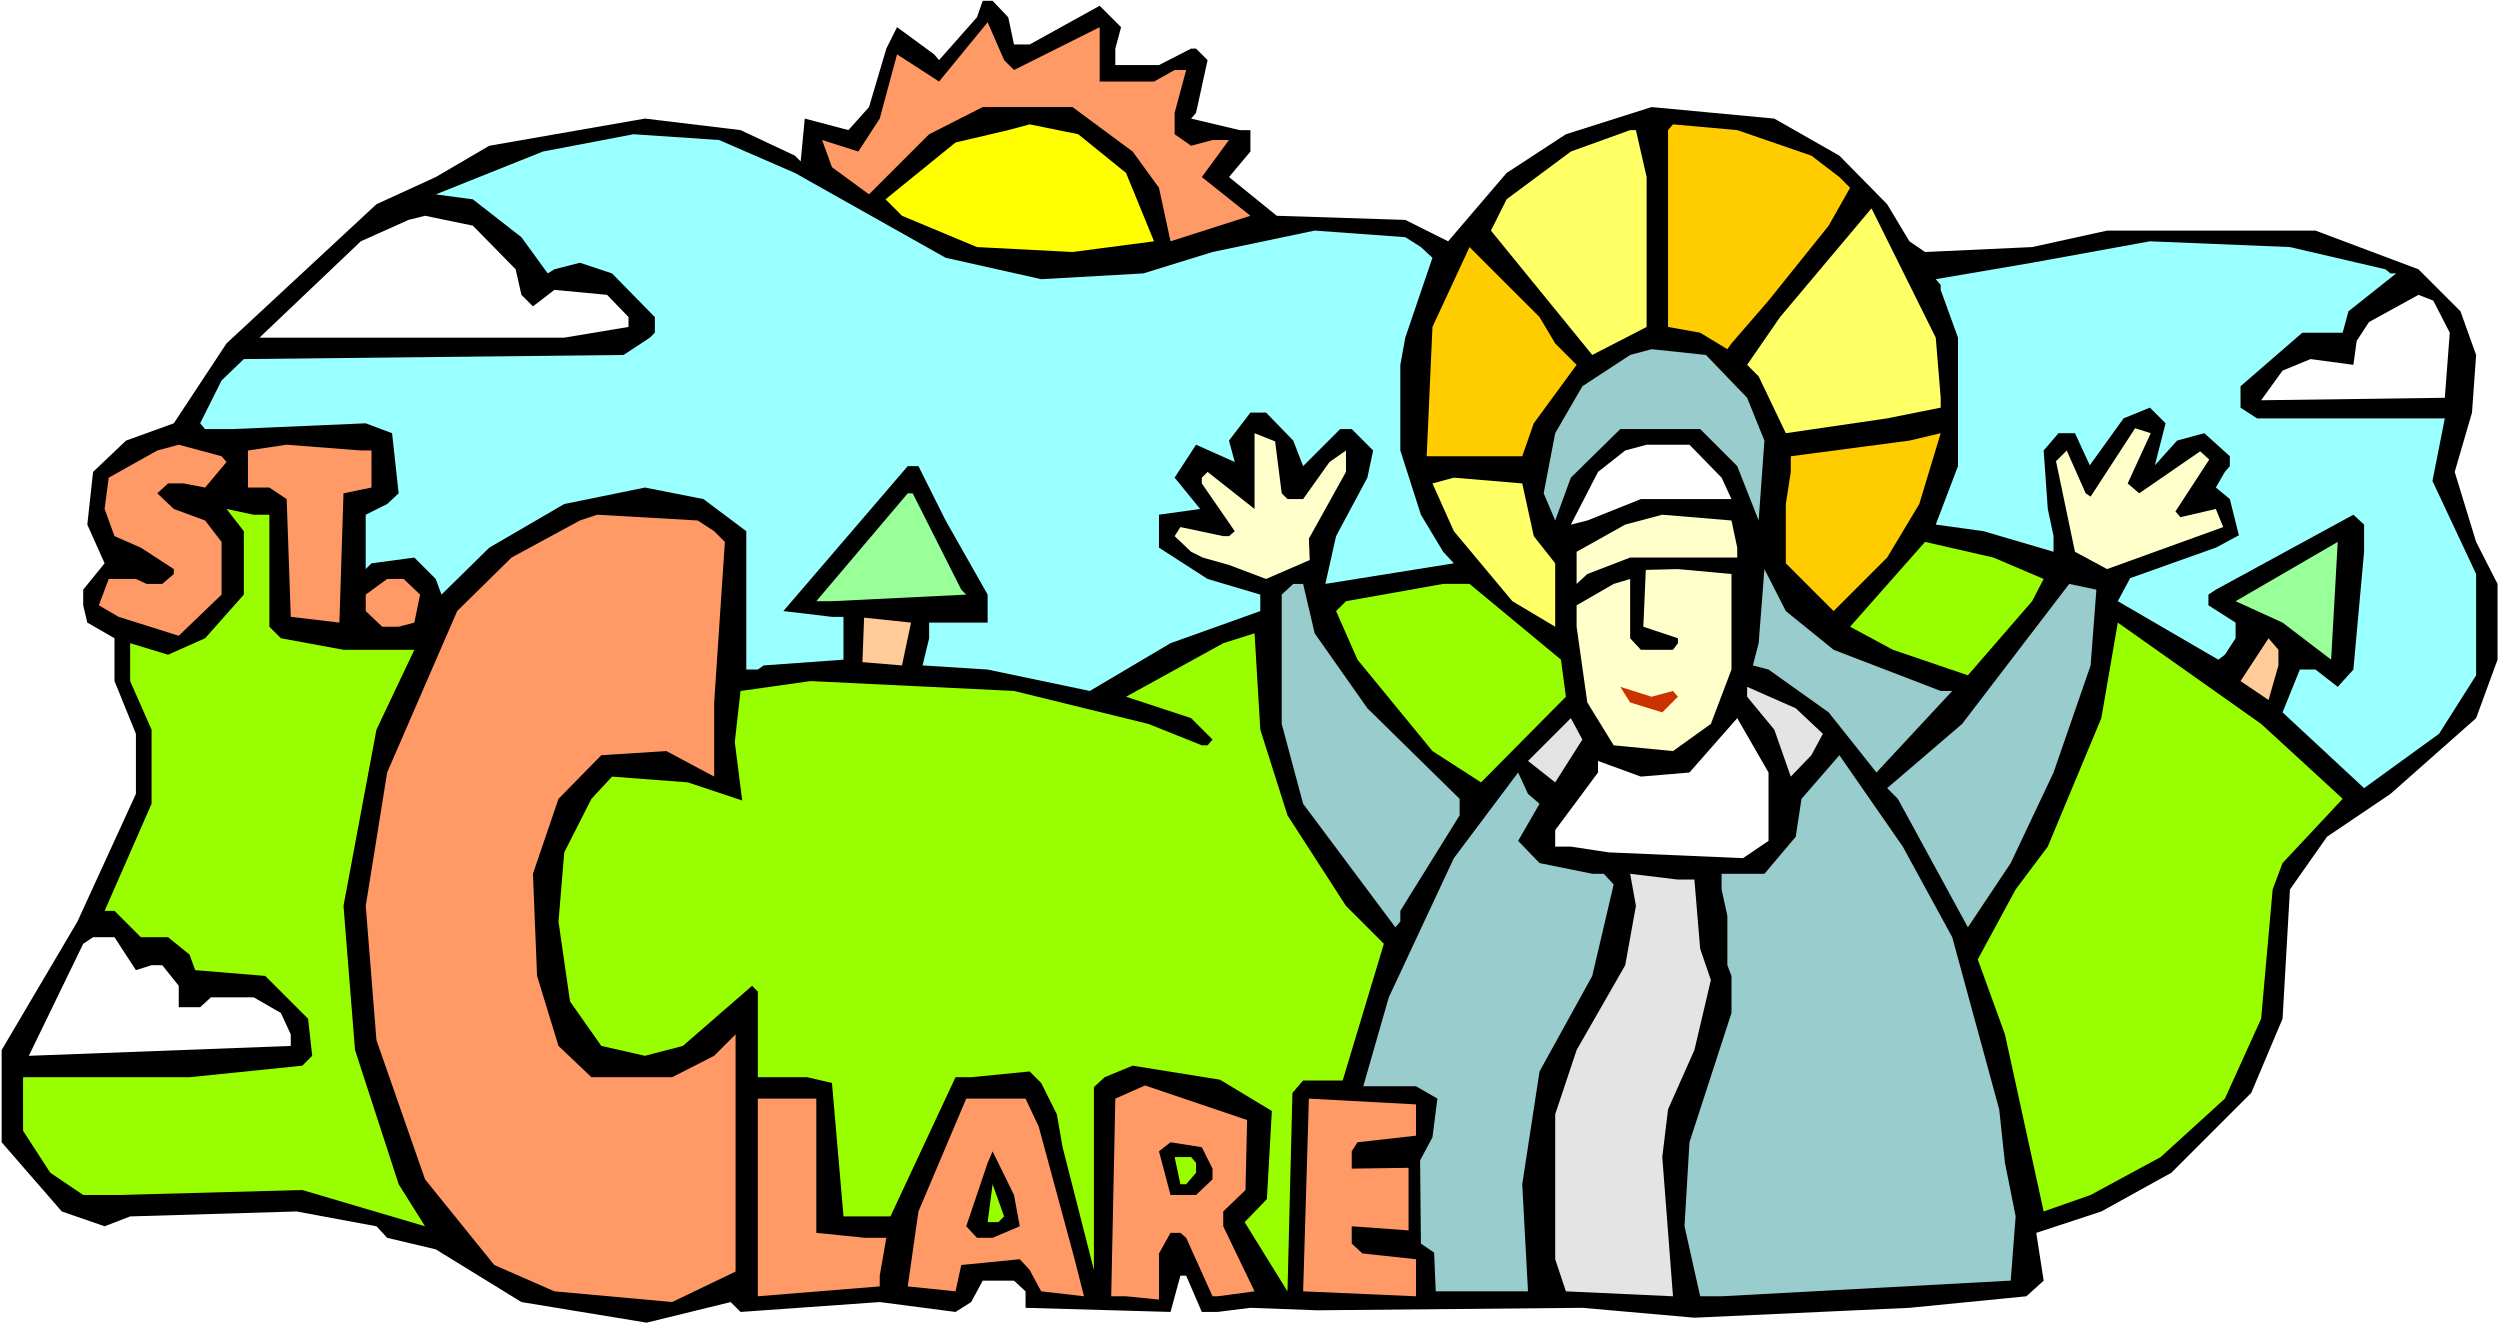 <?xml version="1.0" encoding="UTF-8" standalone="no"?>
<svg
   version="1.0"
   width="129.766mm"
   height="68.738mm"
   id="svg52"
   sodipodi:docname="Clare.wmf"
   xmlns:inkscape="http://www.inkscape.org/namespaces/inkscape"
   xmlns:sodipodi="http://sodipodi.sourceforge.net/DTD/sodipodi-0.dtd"
   xmlns="http://www.w3.org/2000/svg"
   xmlns:svg="http://www.w3.org/2000/svg">
  <rect width="100%" height="100%" fill="#333333" stroke="none"/>
  <sodipodi:namedview
     id="namedview52"
     pagecolor="#ffffff"
     bordercolor="#000000"
     borderopacity="0.25"
     inkscape:showpageshadow="2"
     inkscape:pageopacity="0.0"
     inkscape:pagecheckerboard="0"
     inkscape:deskcolor="#d1d1d1"
     inkscape:document-units="mm" />
  <defs
     id="defs1">
    <pattern
       id="WMFhbasepattern"
       patternUnits="userSpaceOnUse"
       width="6"
       height="6"
       x="0"
       y="0" />
  </defs>
  <path
     style="fill:#ffffff;fill-opacity:1;fill-rule:evenodd;stroke:none"
     d="M 0,259.799 H 490.455 V 0 H 0 Z"
     id="path1" />
  <path
     style="fill:#000000;fill-opacity:1;fill-rule:evenodd;stroke:none"
     d="m 197.798,3.393 1.131,5.332 h 3.07 l 13.736,-7.594 4.202,4.201 -1.131,4.201 v 3.231 h 8.565 l 6.302,-3.231 h 0.97 l 2.262,2.262 -2.262,10.34 -0.97,1.131 9.534,2.262 h 2.101 v 4.201 l -4.202,5.009 9.373,7.594 25.21,0.808 8.403,4.201 11.474,-13.41 11.635,-7.594 16.806,-5.332 24.078,2.262 12.766,7.27 9.373,9.532 4.363,7.27 3.07,2.1 21.008,-0.969 14.706,-3.231 h 40.885 l 20.2,7.594 8.242,8.24 3.07,8.563 -0.808,11.31 -3.394,11.633 4.202,13.733 4.202,8.24 v 14.864 l -4.202,11.471 -16.806,14.864 -12.443,8.401 -7.272,10.34 -1.454,25.366 -6.141,14.541 -15.675,15.672 -13.736,7.594 -12.766,4.201 1.454,9.371 -3.394,3.07 -22.947,2.262 -42.178,1.939 -21.978,-1.939 -52.035,0.485 -13.09,-0.485 -6.464,0.808 h -3.07 l -3.07,-7.109 h -1.131 l -1.939,7.109 -28.442,-0.808 v -3.231 l -2.262,-2.1 h -6.141 l -2.262,4.201 -3.07,1.939 -14.867,-1.939 -27.31,1.939 -1.939,-1.939 -16.483,4.039 -24.563,-4.039 -16.806,-10.34 -9.534,-2.262 -2.101,-2.262 -15.675,-2.908 -32.643,0.969 -5.01,1.939 -8.403,-2.908 L 0.323,224.093 V 205.997 L 15.19,180.793 26.664,155.75 v -11.794 l -4.202,-10.34 v -8.401 l -5.333,-3.07 -0.808,-3.393 v -3.07 l 4.202,-5.17 -3.394,-7.594 1.131,-10.34 6.464,-6.14 9.373,-3.393 10.342,-15.672 29.411,-27.305 11.635,-5.332 10.504,-6.14 30.542,-5.332 18.746,2.262 10.666,5.009 1.131,1.131 0.808,-8.401 8.565,2.262 4.04,-4.524 3.394,-11.471 2.101,-4.201 7.272,5.332 0.97,1.131 7.434,-8.401 1.131,-3.231 h 1.939 z"
     id="path2" />
  <path
     style="fill:#ff9966;fill-opacity:1;fill-rule:evenodd;stroke:none"
     d="M 198.929,13.733 215.736,5.332 V 15.995 h 10.666 l 4.04,-2.262 h 2.262 l -2.262,8.401 v 4.201 l 3.232,2.262 4.202,-1.131 h 3.232 l -5.333,7.27 9.534,7.594 -15.675,5.009 -2.262,-10.502 -5.171,-7.109 -11.797,-8.725 h -17.614 l -10.504,5.332 -11.797,11.794 -7.272,-5.332 -1.939,-5.332 7.11,2.262 4.202,-6.463 3.394,-12.602 8.242,5.332 9.534,-11.633 3.232,7.432 z"
     id="path3" />
  <path
     style="fill:#ffff00;fill-opacity:1;fill-rule:evenodd;stroke:none"
     d="m 220.907,33.929 5.494,13.41 -15.998,2.1 -18.746,-0.969 -14.706,-6.14 -3.232,-3.231 13.736,-11.148 10.342,-2.423 4.202,-1.131 9.534,1.939 z"
     id="path4" />
  <path
     style="fill:#ffcc00;fill-opacity:1;fill-rule:evenodd;stroke:none"
     d="m 355.358,30.536 5.494,4.201 2.101,2.1 -4.202,7.432 -11.797,14.703 -7.272,8.401 -0.808,1.131 -5.333,-3.231 -6.302,-1.131 V 25.527 l 0.97,-1.131 12.605,1.131 z"
     id="path5" />
  <path
     style="fill:#ffff66;fill-opacity:1;fill-rule:evenodd;stroke:none"
     d="m 323.038,34.737 v 29.405 l -10.666,5.493 -19.877,-24.397 3.07,-6.14 12.605,-9.371 11.635,-4.201 h 1.131 z"
     id="path6" />
  <path
     style="fill:#99ffff;fill-opacity:1;fill-rule:evenodd;stroke:none"
     d="m 155.944,33.929 29.573,16.641 18.746,4.201 20.038,-1.131 13.574,-4.201 20.038,-4.201 17.776,1.293 3.07,1.939 2.262,2.1 -5.333,15.672 -0.97,5.332 v 16.803 l 4.04,12.602 4.363,7.27 2.101,2.262 -25.21,4.039 2.101,-9.371 6.141,-11.471 1.131,-5.332 -4.202,-4.201 h -2.262 l -7.272,7.27 -1.939,-5.009 -5.333,-5.493 h -3.07 l -4.202,5.493 1.131,4.201 -7.595,-3.393 -4.202,6.463 5.01,6.14 -8.08,1.131 v 6.463 l 9.534,6.14 10.342,3.07 v 3.231 l -17.614,6.301 -15.837,9.371 -20.038,-4.201 -12.766,-0.808 1.293,-5.332 v -3.07 h 11.474 v -5.493 l -8.242,-14.541 -5.333,-10.663 h -2.101 l -24.402,28.436 9.534,1.131 h 2.262 v 8.401 l -15.675,1.131 -1.131,0.808 h -2.262 v -27.143 l -8.403,-6.301 -11.474,-2.262 -15.837,3.231 -14.706,8.563 -9.373,9.209 -1.131,-3.07 -4.202,-4.201 -8.403,1.131 -1.131,1.131 v -10.663 l 4.202,-2.1 2.262,-2.1 -1.293,-11.794 -5.171,-1.939 -26.179,1.131 h -5.333 l -0.97,-1.131 4.202,-8.401 4.363,-4.201 74.498,-0.808 5.171,-3.393 0.97,-0.969 v -3.07 l -8.403,-8.563 -6.302,-2.1 -5.01,1.293 -1.293,0.808 -5.171,-7.109 -9.534,-7.432 -7.272,-0.969 21.008,-8.401 17.776,-3.393 16.806,1.131 z"
     id="path7" />
  <path
     style="fill:#ffff66;fill-opacity:1;fill-rule:evenodd;stroke:none"
     d="m 380.729,78.037 v 1.939 l -10.504,2.1 -19.877,2.908 -5.333,-11.148 -2.262,-2.262 6.464,-9.371 17.938,-21.327 12.605,25.366 z"
     id="path8" />
  <path
     style="fill:#ffffff;fill-opacity:1;fill-rule:evenodd;stroke:none"
     d="m 101.161,52.832 1.131,5.009 2.262,2.262 4.202,-3.231 10.342,0.969 4.202,4.362 v 1.939 l -12.605,2.1 H 50.904 l 19.877,-18.903 9.373,-4.201 3.232,-0.808 9.373,1.939 z"
     id="path9" />
  <path
     style="fill:#99ffff;fill-opacity:1;fill-rule:evenodd;stroke:none"
     d="m 467.993,52.832 0.97,0.808 h 1.131 l -9.373,7.432 -1.131,4.201 h -7.918 L 439.551,75.775 v 4.201 l 3.232,2.1 h 36.845 l -2.424,12.279 8.565,18.257 v 19.873 l -7.272,11.471 -14.706,10.663 -15.998,-14.864 3.394,-8.401 h 3.07 l 4.363,3.393 3.07,-3.393 2.101,-23.104 v -5.332 l -2.101,-1.939 -26.987,14.703 -1.454,0.969 v 2.1 l 5.333,3.393 v 3.07 l -2.101,3.231 -1.293,0.969 -19.715,-11.471 2.424,-4.524 16.806,-5.978 4.525,-2.424 -1.778,-7.109 -2.747,-2.262 1.778,-3.07 0.97,-1.131 v -1.939 l -5.01,-4.524 -5.333,1.454 -4.363,4.847 2.101,-8.24 -3.07,-3.07 -5.171,2.1 -6.626,9.209 -2.909,-6.301 h -3.232 l -2.909,3.393 0.808,11.471 1.131,5.332 v 3.07 l -13.736,-4.039 -9.373,-1.293 4.363,-11.471 V 66.242 l -3.394,-9.371 v -0.969 l -0.97,-1.131 18.907,-3.231 23.109,-4.201 27.472,1.131 z"
     id="path10" />
  <path
     style="fill:#ffcc00;fill-opacity:1;fill-rule:evenodd;stroke:none"
     d="m 305.1,67.373 4.202,4.201 -8.403,11.471 -2.262,6.463 h -18.746 l 1.131,-25.366 7.272,-15.672 13.736,13.733 z"
     id="path11" />
  <path
     style="fill:#ffffff;fill-opacity:1;fill-rule:evenodd;stroke:none"
     d="m 480.598,65.273 -0.97,12.764 -36.037,0.485 4.202,-5.816 5.494,-2.262 8.403,1.131 0.646,-4.685 2.424,-3.716 9.696,-5.332 2.909,1.131 z"
     id="path12" />
  <path
     style="fill:#99cccc;fill-opacity:1;fill-rule:evenodd;stroke:none"
     d="m 342.753,78.037 3.394,8.401 -1.131,15.672 -4.202,-10.663 -7.272,-7.27 h -15.675 l -9.696,9.532 -3.07,8.401 -2.262,-5.332 2.262,-11.794 5.333,-9.209 9.373,-6.14 4.202,-1.131 10.666,1.131 z"
     id="path13" />
  <path
     style="fill:#ffffcc;fill-opacity:1;fill-rule:evenodd;stroke:none"
     d="m 251.449,96.778 1.131,1.131 h 3.07 l 5.171,-7.27 3.232,-2.262 v 4.201 l -7.272,13.087 0.162,4.201 -8.565,3.716 -7.272,-2.747 -5.171,-1.454 -2.262,-1.131 -3.232,-3.07 1.131,-1.777 8.403,1.777 h 1.131 l 1.131,-0.969 -6.464,-9.371 v -1.131 l 1.131,-1.131 9.211,7.27 V 84.984 l 4.04,1.616 z"
     id="path14" />
  <path
     style="fill:#ffcc00;fill-opacity:1;fill-rule:evenodd;stroke:none"
     d="m 370.225,109.38 -10.504,10.502 -9.373,-9.371 V 98.879 l 0.97,-6.301 v -3.07 l 23.27,-3.07 6.141,-1.454 -4.202,13.895 z"
     id="path15" />
  <path
     style="fill:#ffffcc;fill-opacity:1;fill-rule:evenodd;stroke:none"
     d="m 419.675,96.778 11.958,-8.24 1.778,1.616 -6.626,10.179 0.97,1.131 6.949,-1.616 1.454,3.554 -22.786,8.24 -6.302,-3.393 -3.717,-17.772 2.101,-2.1 3.717,8.401 0.97,0.646 8.726,-13.41 3.07,0.969 -4.525,9.856 z"
     id="path16" />
  <path
     style="fill:#ff9966;fill-opacity:1;fill-rule:evenodd;stroke:none"
     d="m 44.44,90.639 -4.202,5.009 -4.202,-0.808 h -3.07 l -2.101,1.939 3.232,3.07 6.141,2.262 3.232,4.201 v 10.34 l -8.403,8.078 -11.797,-3.716 -3.878,-2.262 1.939,-5.17 h 5.333 l 2.101,0.969 h 3.07 l 2.262,-1.939 v -0.969 l -6.464,-4.201 -5.171,-2.262 -1.939,-5.332 0.808,-6.14 9.534,-5.332 4.202,-1.131 8.403,2.262 z"
     id="path17" />
  <path
     style="fill:#ff9966;fill-opacity:1;fill-rule:evenodd;stroke:none"
     d="m 72.882,88.377 v 7.27 l -5.494,1.131 -0.808,25.366 -9.534,-1.131 -0.808,-23.104 -3.394,-2.262 h -4.202 v -7.27 l 7.595,-1.131 14.544,1.131 z"
     id="path18" />
  <path
     style="fill:#ffffff;fill-opacity:1;fill-rule:evenodd;stroke:none"
     d="m 337.744,93.709 1.939,4.201 h -17.776 l -10.504,4.201 -3.232,0.808 5.333,-10.34 5.333,-4.201 4.202,-1.131 h 8.403 z"
     id="path19" />
  <path
     style="fill:#ffff66;fill-opacity:1;fill-rule:evenodd;stroke:none"
     d="m 300.899,105.18 4.202,5.332 v 12.441 l -8.403,-5.009 -11.474,-13.733 -4.202,-9.371 4.202,-1.131 13.413,1.131 z"
     id="path20" />
  <path
     style="fill:#99ff99;fill-opacity:1;fill-rule:evenodd;stroke:none"
     d="m 188.587,115.682 0.97,0.969 -26.341,1.293 h -3.07 L 178.083,96.778 h 0.97 z"
     id="path21" />
  <path
     style="fill:#99ff00;fill-opacity:1;fill-rule:evenodd;stroke:none"
     d="m 52.843,100.979 v 21.973 l 2.262,2.262 12.282,2.262 h 13.898 l -7.434,15.672 -6.464,34.575 2.262,28.274 8.565,26.335 5.171,8.24 -24.078,-7.109 -36.037,0.969 h -6.949 l -6.464,-4.362 -5.333,-8.24 V 211.329 H 37.168 l 22.139,-2.262 1.939,-1.939 -0.808,-7.27 -8.403,-8.401 -13.736,-1.131 -1.131,-3.07 -4.202,-3.393 h -5.333 l -5.171,-5.17 h -1.939 l 9.211,-21.004 v -14.541 l -4.202,-9.532 v -7.432 l 7.434,2.262 7.272,-3.231 7.595,-8.563 v -12.441 l -3.394,-4.362 5.333,1.131 z"
     id="path22" />
  <path
     style="fill:#ff9966;fill-opacity:1;fill-rule:evenodd;stroke:none"
     d="m 140.107,104.21 2.101,2.1 -2.101,31.505 v 14.541 l -9.373,-5.009 -12.766,0.808 -8.403,8.563 -5.01,14.703 0.808,20.034 4.202,13.733 6.464,6.14 h 15.837 l 8.242,-4.201 4.202,-4.201 v 46.531 l -12.443,5.978 -23.109,-2.1 -11.797,-5.17 -13.574,-16.803 -9.534,-27.305 -2.101,-26.335 4.202,-26.174 13.736,-31.667 10.666,-10.502 13.413,-7.27 3.394,-1.131 19.715,1.131 z"
     id="path23" />
  <path
     style="fill:#ffffcc;fill-opacity:1;fill-rule:evenodd;stroke:none"
     d="m 340.814,107.442 v 1.939 h -21.008 l -8.403,3.231 -2.101,1.939 v -6.301 l 9.534,-5.332 7.272,-1.939 13.574,1.131 z"
     id="path24" />
  <path
     style="fill:#99ff00;fill-opacity:1;fill-rule:evenodd;stroke:none"
     d="m 400.929,113.581 -2.262,4.362 -12.605,14.541 -14.706,-5.009 -8.403,-4.524 14.706,-16.641 13.413,3.07 z"
     id="path25" />
  <path
     style="fill:#99ff99;fill-opacity:1;fill-rule:evenodd;stroke:none"
     d="m 447.793,122.144 -9.211,-4.201 20.038,-11.633 -1.293,23.104 z"
     id="path26" />
  <path
     style="fill:#ffffcc;fill-opacity:1;fill-rule:evenodd;stroke:none"
     d="m 339.683,131.354 -4.04,10.663 -7.434,5.332 -11.635,-1.131 -5.171,-8.401 -2.101,-14.864 v -4.201 l 7.272,-4.201 3.232,-0.969 v 11.633 l 2.101,2.262 h 6.302 l 0.97,-1.293 v -0.969 l -6.787,-2.262 0.485,-11.148 6.302,-0.162 10.504,0.969 z"
     id="path27" />
  <path
     style="fill:#99cccc;fill-opacity:1;fill-rule:evenodd;stroke:none"
     d="m 359.721,127.476 21.008,8.078 h 2.262 l -14.867,15.995 -9.373,-11.794 -11.797,-8.401 -3.07,-0.808 1.131,-4.362 1.131,-14.541 4.202,8.24 z"
     id="path28" />
  <path
     style="fill:#ff9966;fill-opacity:1;fill-rule:evenodd;stroke:none"
     d="m 82.416,116.651 -1.131,5.493 -3.07,0.808 h -3.232 l -3.232,-3.07 v -3.231 l 4.202,-3.07 h 3.232 z"
     id="path29" />
  <path
     style="fill:#99cccc;fill-opacity:1;fill-rule:evenodd;stroke:none"
     d="m 257.913,124.245 10.342,14.703 18.099,17.772 v 3.231 l -11.635,18.742 v 2.1 l -0.97,1.131 -18.099,-24.235 -4.202,-15.672 v -25.366 l 2.262,-2.1 h 1.939 z"
     id="path30" />
  <path
     style="fill:#99ff00;fill-opacity:1;fill-rule:evenodd;stroke:none"
     d="m 306.232,129.415 0.97,7.27 -16.645,16.803 -9.534,-6.14 -14.706,-17.934 -4.202,-9.532 1.939,-1.939 19.069,-3.393 h 5.171 z"
     id="path31" />
  <path
     style="fill:#99cccc;fill-opacity:1;fill-rule:evenodd;stroke:none"
     d="m 410.14,130.546 -7.272,21.004 -8.403,17.772 -8.403,12.602 -13.736,-25.204 -2.101,-2.1 14.706,-12.602 21.008,-27.466 5.333,1.131 z"
     id="path32" />
  <path
     style="fill:#ffcc99;fill-opacity:1;fill-rule:evenodd;stroke:none"
     d="m 176.952,130.546 -7.757,-0.646 0.323,-8.725 9.211,0.969 z"
     id="path33" />
  <path
     style="fill:#99ff00;fill-opacity:1;fill-rule:evenodd;stroke:none"
     d="m 457.327,154.619 2.262,2.1 -11.797,12.602 -1.939,5.17 -2.262,25.366 -7.11,15.672 -12.605,11.471 -13.736,7.432 -9.211,3.231 -7.595,-34.737 -5.333,-14.703 7.434,-13.733 6.302,-8.401 10.504,-25.204 3.232,-18.742 28.118,19.873 z"
     id="path34" />
  <path
     style="fill:#99ff00;fill-opacity:1;fill-rule:evenodd;stroke:none"
     d="m 252.581,159.951 11.474,17.772 7.434,7.432 -8.08,26.82 h -7.757 l -2.101,2.424 -0.97,38.938 -8.403,-13.572 4.363,-4.524 0.97,-17.288 -10.181,-6.14 -17.13,-2.747 -5.494,2.262 -2.101,1.939 v 35.868 l -6.141,-24.073 -1.131,-6.463 -3.07,-6.14 -2.262,-2.262 -11.474,1.131 h -3.07 l -12.766,27.305 h -9.211 l -2.262,-26.174 -4.848,-1.131 h -9.696 v -16.803 l -1.131,-1.131 -13.574,11.794 -7.434,1.939 -8.565,-1.939 -6.141,-8.725 -2.262,-15.672 1.131,-13.572 5.333,-10.502 4.04,-4.362 14.867,1.131 10.666,3.554 -1.454,-11.471 1.131,-10.017 13.736,-1.939 39.915,1.939 26.341,6.463 10.504,4.201 h 1.131 l 0.97,-1.131 -4.202,-4.201 -12.766,-4.201 19.069,-10.502 6.141,-1.939 1.131,18.903 z"
     id="path35" />
  <path
     style="fill:#ffcc99;fill-opacity:1;fill-rule:evenodd;stroke:none"
     d="m 446.985,130.546 -1.939,6.786 -5.494,-3.716 5.494,-8.401 1.939,2.262 z"
     id="path36" />
  <path
     style="fill:#cc3200;fill-opacity:1;fill-rule:evenodd;stroke:none"
     d="m 328.209,135.554 0.97,1.131 -3.07,3.07 -6.302,-1.939 -1.939,-3.07 6.141,1.939 z"
     id="path37" />
  <path
     style="fill:#e4e4e4;fill-opacity:1;fill-rule:evenodd;stroke:none"
     d="m 357.62,143.956 -2.262,4.201 -4.04,4.201 -3.232,-9.209 -5.333,-6.463 v -1.939 l 9.534,4.201 z"
     id="path38" />
  <path
     style="fill:#e4e4e4;fill-opacity:1;fill-rule:evenodd;stroke:none"
     d="m 305.1,153.488 -5.333,-4.201 8.403,-8.401 2.262,4.201 z"
     id="path39" />
  <path
     style="fill:#ffffff;fill-opacity:1;fill-rule:evenodd;stroke:none"
     d="m 346.955,164.959 -5.01,3.393 -26.341,-1.131 -7.434,-1.131 h -3.07 v -3.231 l 8.403,-11.31 v -2.262 l 8.403,3.07 9.534,-0.808 9.373,-10.663 6.141,10.663 z"
     id="path40" />
  <path
     style="fill:#99cccc;fill-opacity:1;fill-rule:evenodd;stroke:none"
     d="m 382.992,183.863 9.211,33.767 1.131,10.502 2.101,10.502 -0.97,12.602 -56.722,3.07 h -4.202 l -3.07,-13.733 0.97,-16.48 8.242,-25.366 v -7.27 l -0.808,-2.1 v -9.694 l -1.131,-5.17 v -3.07 h 8.403 l 6.141,-7.27 1.131,-7.432 7.434,-8.563 12.443,17.934 z"
     id="path41" />
  <path
     style="fill:#99cccc;fill-opacity:1;fill-rule:evenodd;stroke:none"
     d="m 302.03,157.689 -4.202,7.27 4.202,4.362 10.342,2.1 h 2.262 l 1.939,2.1 -4.202,17.934 -10.342,18.742 -3.394,22.135 1.131,21.004 h -18.099 l -0.323,-7.594 -2.586,-1.777 -0.162,-16.318 2.424,-4.524 0.97,-7.594 -4.202,-2.423 H 267.448 l 5.01,-17.449 12.766,-27.305 12.605,-16.803 1.939,4.201 z"
     id="path42" />
  <path
     style="fill:#e4e4e4;fill-opacity:1;fill-rule:evenodd;stroke:none"
     d="m 332.411,172.553 1.131,13.572 2.101,6.14 -3.232,13.733 -5.171,11.633 -1.131,9.371 2.101,27.305 -21.008,-0.969 -2.101,-6.301 v -28.436 l 4.202,-12.602 9.534,-16.641 2.101,-11.633 -1.131,-6.301 9.373,1.131 z"
     id="path43" />
  <path
     style="fill:#ffffff;fill-opacity:1;fill-rule:evenodd;stroke:none"
     d="m 26.664,190.325 3.07,-0.969 h 2.101 l 3.232,4.039 v 4.201 h 4.202 l 2.101,-1.939 h 8.403 l 5.333,3.07 1.939,4.201 v 2.262 l -51.389,1.939 10.666,-21.973 1.939,-1.293 h 4.202 z"
     id="path44" />
  <path
     style="fill:#ff9966;fill-opacity:1;fill-rule:evenodd;stroke:none"
     d="m 160.145,241.865 9.534,0.969 h 4.202 l -1.293,7.432 v 2.1 l -23.917,1.939 v -38.776 h 11.474 z"
     id="path45" />
  <path
     style="fill:#ff9966;fill-opacity:1;fill-rule:evenodd;stroke:none"
     d="m 203.777,221.023 6.949,25.689 1.939,7.594 -8.403,-0.969 -2.262,-4.201 -1.939,-2.1 -11.474,1.131 -1.131,5.17 -9.373,-0.969 2.101,-14.703 9.373,-22.135 h 11.635 z"
     id="path46" />
  <path
     style="fill:#ff9966;fill-opacity:1;fill-rule:evenodd;stroke:none"
     d="m 244.662,219.73 -0.323,13.733 -4.363,4.201 v 2.908 l 6.141,12.764 -7.272,0.969 h -0.97 l -5.171,-11.471 -1.131,-0.969 h -1.939 l -2.262,4.039 v 9.048 l -6.464,-0.646 h -2.909 l 0.808,-38.776 5.818,-2.585 z"
     id="path47" />
  <path
     style="fill:#ff9966;fill-opacity:1;fill-rule:evenodd;stroke:none"
     d="m 277.79,222.8 -11.474,1.293 -1.131,1.777 v 3.393 l 11.15,-0.162 v 12.279 l -11.15,-0.808 v 3.393 l 2.101,1.939 10.504,1.131 v 7.27 l -22.139,-0.969 1.131,-37.807 21.008,1.131 z"
     id="path48" />
  <path
     style="fill:#000000;fill-opacity:1;fill-rule:evenodd;stroke:none"
     d="m 237.875,229.263 v 2.1 l -3.232,3.07 h -5.01 l -2.262,-8.563 2.262,-1.777 6.141,0.969 z"
     id="path49" />
  <path
     style="fill:#000000;fill-opacity:1;fill-rule:evenodd;stroke:none"
     d="m 198.929,234.433 1.131,6.14 -5.333,2.262 h -3.07 l -2.101,-2.262 4.202,-12.441 0.97,-2.262 z"
     id="path50" />
  <path
     style="fill:#99ff00;fill-opacity:1;fill-rule:evenodd;stroke:none"
     d="m 234.643,228.132 v 1.939 l -1.939,2.262 h -1.131 l -1.131,-5.332 h 3.232 z"
     id="path51" />
  <path
     style="fill:#99ff00;fill-opacity:1;fill-rule:evenodd;stroke:none"
     d="m 196.99,238.634 -1.131,1.131 h -2.101 l 0.97,-7.432 z"
     id="path52" />
</svg>
